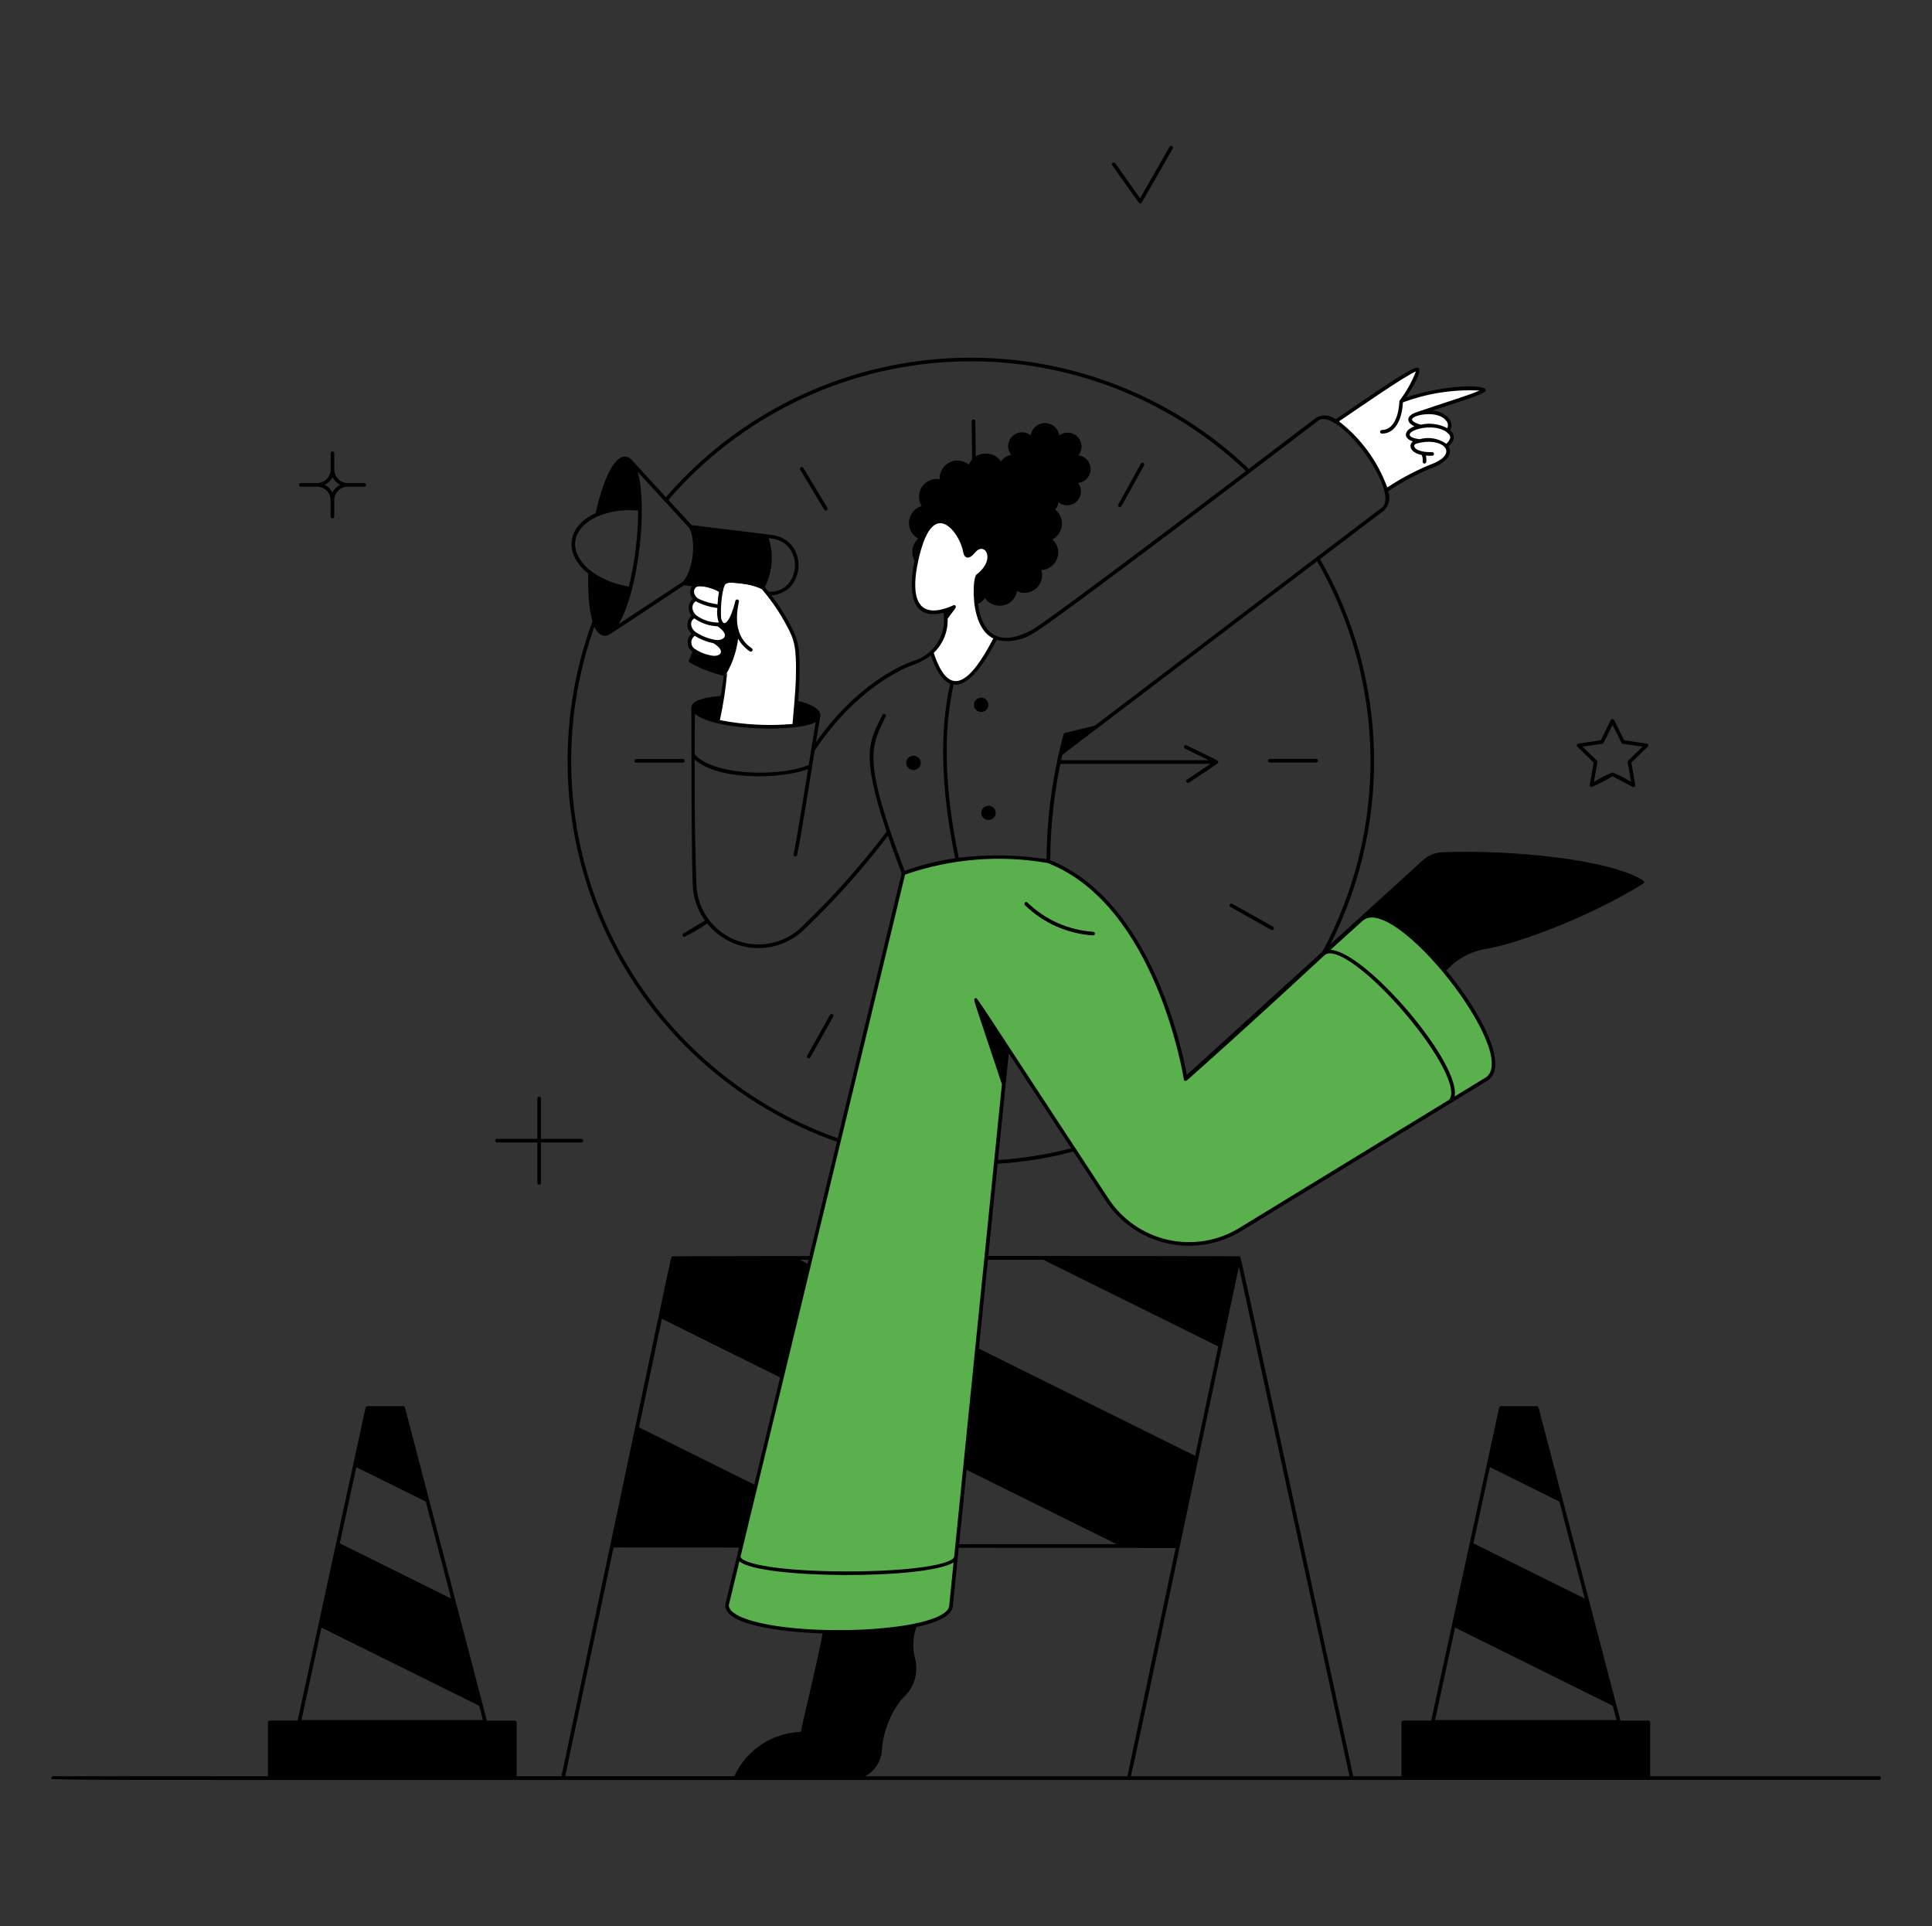 <svg width="321" height="320" viewBox="0 0 321 320" fill="none" xmlns="http://www.w3.org/2000/svg">
<rect x="0" y="0" width="321" height="320" fill="#333333" stroke="none"/>
<path d="M161.538 77.73L161.442 69.978C161.442 69.938 161.449 69.899 161.464 69.862C161.479 69.826 161.501 69.792 161.528 69.764C161.556 69.736 161.589 69.713 161.625 69.698C161.661 69.682 161.701 69.674 161.74 69.674C161.819 69.674 161.895 69.704 161.952 69.76C162.009 69.815 162.042 69.89 162.044 69.97L162.14 77.722C162.141 77.801 162.11 77.878 162.055 77.936C161.999 77.993 161.923 78.025 161.843 78.026C161.763 78.027 161.686 77.997 161.629 77.941C161.572 77.885 161.539 77.809 161.538 77.73Z" fill="black"/>
<path d="M186.07 84.243C186.017 84.243 185.966 84.229 185.921 84.203C185.875 84.177 185.837 84.14 185.811 84.095C185.785 84.05 185.77 83.999 185.77 83.946C185.769 83.894 185.782 83.843 185.807 83.797L189.559 77.013C189.598 76.944 189.663 76.893 189.739 76.871C189.815 76.85 189.897 76.859 189.967 76.897C190.036 76.936 190.087 77 190.11 77.076C190.132 77.152 190.123 77.234 190.086 77.304C186.001 84.691 186.322 84.243 186.07 84.243Z" fill="black"/>
<path d="M218.703 126.678H210.951C210.875 126.673 210.804 126.639 210.752 126.583C210.7 126.527 210.671 126.453 210.671 126.377C210.671 126.3 210.7 126.227 210.752 126.171C210.804 126.115 210.875 126.081 210.951 126.075H218.703C218.78 126.081 218.851 126.115 218.903 126.171C218.955 126.227 218.984 126.3 218.984 126.377C218.984 126.453 218.955 126.527 218.903 126.583C218.851 126.639 218.78 126.673 218.703 126.678Z" fill="black"/>
<path d="M211.349 154.513C211.189 154.513 211.546 154.673 204.442 150.673C204.372 150.634 204.321 150.569 204.299 150.492C204.278 150.416 204.288 150.333 204.327 150.264C204.366 150.194 204.431 150.143 204.508 150.121C204.584 150.1 204.667 150.11 204.736 150.149L211.496 153.944C211.556 153.976 211.604 154.027 211.631 154.089C211.659 154.151 211.664 154.221 211.647 154.287C211.63 154.353 211.592 154.411 211.538 154.452C211.483 154.493 211.417 154.515 211.349 154.513Z" fill="black"/>
<path d="M134.377 175.821C134.325 175.821 134.273 175.807 134.227 175.781C134.182 175.755 134.144 175.717 134.117 175.672C134.091 175.627 134.077 175.575 134.076 175.523C134.076 175.47 134.089 175.419 134.115 175.373L137.908 168.611C137.947 168.542 138.012 168.49 138.089 168.469C138.166 168.447 138.248 168.457 138.318 168.496C138.387 168.535 138.439 168.6 138.46 168.677C138.482 168.754 138.472 168.836 138.433 168.906C134.305 176.267 134.628 175.821 134.377 175.821Z" fill="black"/>
<path d="M113.704 155.645C113.638 155.645 113.574 155.624 113.521 155.584C113.469 155.545 113.43 155.489 113.412 155.426C113.394 155.362 113.397 155.294 113.421 155.233C113.445 155.171 113.488 155.119 113.544 155.085L117.375 152.781C117.409 152.76 117.446 152.747 117.486 152.741C117.525 152.735 117.565 152.737 117.603 152.747C117.641 152.756 117.678 152.773 117.709 152.797C117.741 152.82 117.768 152.85 117.788 152.884C117.809 152.918 117.822 152.956 117.828 152.995C117.834 153.034 117.832 153.074 117.822 153.112C117.813 153.151 117.796 153.187 117.772 153.219C117.749 153.25 117.719 153.277 117.685 153.298C116.425 154.188 115.094 154.973 113.704 155.645Z" fill="black"/>
<path d="M113.46 126.694H105.706C105.626 126.694 105.55 126.663 105.493 126.606C105.437 126.55 105.405 126.473 105.405 126.394C105.405 126.314 105.437 126.237 105.493 126.181C105.55 126.124 105.626 126.093 105.706 126.093H113.46C113.539 126.093 113.616 126.124 113.672 126.181C113.729 126.237 113.76 126.314 113.76 126.394C113.76 126.473 113.729 126.55 113.672 126.606C113.616 126.663 113.539 126.694 113.46 126.694Z" fill="black"/>
<path d="M137.21 84.821C136.965 84.821 137.3 85.249 132.954 78.032C132.915 77.964 132.904 77.883 132.924 77.806C132.943 77.73 132.992 77.665 133.06 77.624C133.127 77.584 133.208 77.571 133.284 77.589C133.361 77.607 133.427 77.655 133.469 77.722L137.469 84.363C137.497 84.409 137.512 84.461 137.512 84.515C137.513 84.568 137.499 84.621 137.473 84.667C137.447 84.714 137.408 84.753 137.362 84.779C137.316 84.806 137.264 84.821 137.21 84.821Z" fill="black"/>
<path d="M273.876 285.854H269.236L255.627 233.833C255.61 233.769 255.573 233.712 255.52 233.672C255.468 233.631 255.403 233.609 255.337 233.609H249.38C249.311 233.609 249.245 233.632 249.191 233.675C249.137 233.719 249.1 233.779 249.086 233.846L237.796 285.846H233.156C233.076 285.846 233 285.878 232.944 285.934C232.887 285.991 232.855 286.067 232.855 286.147V295.385C232.855 295.465 232.887 295.542 232.944 295.598C233 295.654 233.076 295.686 233.156 295.686H273.876C273.956 295.686 274.033 295.654 274.089 295.598C274.145 295.542 274.177 295.465 274.177 295.385V286.147C274.175 286.069 274.142 285.994 274.086 285.939C274.03 285.885 273.955 285.854 273.876 285.854ZM244.804 256.4L247.551 243.749L259.089 249.469L263.303 265.571L244.804 256.4ZM241.764 270.4L267.959 283.392L268.58 285.76H238.431L241.764 270.4Z" fill="black"/>
<path d="M85.531 285.854H80.891L67.283 233.833C67.266 233.769 67.229 233.712 67.176 233.672C67.123 233.631 67.059 233.609 66.992 233.609H61.035C60.967 233.609 60.9 233.633 60.846 233.676C60.793 233.719 60.756 233.779 60.741 233.846L49.451 285.846H44.819C44.74 285.846 44.663 285.878 44.607 285.934C44.55 285.991 44.519 286.067 44.519 286.147V295.385C44.519 295.465 44.55 295.542 44.607 295.598C44.663 295.654 44.74 295.686 44.819 295.686H85.539C85.619 295.686 85.696 295.654 85.752 295.598C85.808 295.542 85.84 295.465 85.84 295.385V286.147C85.839 286.107 85.83 286.069 85.814 286.032C85.798 285.996 85.775 285.964 85.746 285.937C85.718 285.909 85.684 285.888 85.647 285.874C85.61 285.86 85.571 285.853 85.531 285.854ZM56.461 256.4L59.207 243.749L70.744 249.469L74.959 265.571L56.461 256.4ZM53.421 270.4L79.616 283.392L80.235 285.76H50.088L53.421 270.4Z" fill="black"/>
<path d="M197.152 123.826C197.081 123.79 196.998 123.785 196.922 123.811C196.847 123.837 196.784 123.891 196.749 123.963C196.714 124.035 196.709 124.118 196.734 124.193C196.76 124.269 196.815 124.331 196.887 124.366L200.818 126.298H176.02C175.94 126.298 175.863 126.329 175.807 126.386C175.75 126.442 175.719 126.519 175.719 126.598C175.719 126.678 175.75 126.755 175.807 126.811C175.863 126.867 175.94 126.899 176.02 126.899H201.124L197.218 129.515C197.185 129.537 197.157 129.566 197.135 129.598C197.113 129.631 197.098 129.668 197.09 129.707C197.082 129.746 197.083 129.786 197.09 129.825C197.098 129.864 197.113 129.901 197.136 129.934C197.158 129.966 197.186 129.995 197.219 130.017C197.252 130.039 197.289 130.054 197.328 130.061C197.367 130.069 197.407 130.069 197.445 130.061C197.484 130.053 197.521 130.038 197.554 130.016C202.674 126.597 202.428 126.827 202.413 126.579C202.399 126.331 202.613 126.496 197.152 123.826Z" fill="black"/>
<path d="M110.42 82.857C116.347 75.929 123.625 70.283 131.811 66.267C139.996 62.251 148.915 59.948 158.021 59.5C167.128 59.053 176.23 60.469 184.769 63.663C193.309 66.857 201.107 71.761 207.684 78.075C207.742 78.13 207.775 78.206 207.777 78.286C207.779 78.366 207.749 78.443 207.694 78.501C207.639 78.558 207.563 78.592 207.483 78.594C207.403 78.595 207.326 78.565 207.268 78.51C200.75 72.253 193.022 67.392 184.559 64.227C176.096 61.062 167.076 59.658 158.051 60.101C149.027 60.545 140.188 62.827 132.076 66.808C123.964 70.788 116.751 76.383 110.878 83.249C110.826 83.31 110.752 83.348 110.672 83.354C110.592 83.36 110.514 83.334 110.453 83.282C110.392 83.23 110.355 83.156 110.349 83.077C110.342 82.997 110.368 82.918 110.42 82.857Z" fill="black"/>
<path d="M139.304 189.784C130.882 186.843 123.13 182.253 116.502 176.282C109.874 170.311 104.502 163.079 100.701 155.008C96.9 146.937 94.746 138.189 94.364 129.276C93.983 120.363 95.381 111.464 98.479 103.098C98.509 103.026 98.566 102.97 98.637 102.939C98.708 102.909 98.788 102.907 98.86 102.934C98.933 102.961 98.992 103.015 99.026 103.084C99.06 103.154 99.066 103.234 99.042 103.307C95.972 111.598 94.585 120.418 94.963 129.251C95.341 138.085 97.476 146.754 101.243 154.752C105.01 162.751 110.333 169.919 116.902 175.836C123.471 181.753 131.154 186.302 139.501 189.216C139.574 189.244 139.632 189.3 139.665 189.37C139.697 189.441 139.701 189.521 139.676 189.595C139.65 189.668 139.597 189.729 139.528 189.764C139.459 189.799 139.379 189.806 139.304 189.784Z" fill="black"/>
<path d="M165.469 193.354C165.429 193.355 165.39 193.348 165.353 193.334C165.316 193.32 165.282 193.299 165.254 193.272C165.225 193.245 165.202 193.212 165.186 193.176C165.169 193.14 165.16 193.101 165.159 193.062C165.158 193.022 165.165 192.983 165.179 192.946C165.193 192.909 165.214 192.875 165.241 192.846C165.268 192.818 165.301 192.794 165.337 192.778C165.373 192.762 165.412 192.753 165.451 192.752C169.816 192.486 174.144 191.789 178.371 190.672C178.449 190.651 178.531 190.661 178.601 190.701C178.67 190.74 178.721 190.806 178.743 190.883C178.764 190.96 178.753 191.043 178.714 191.112C178.674 191.182 178.609 191.233 178.531 191.254C174.262 192.406 169.884 193.11 165.469 193.354Z" fill="black"/>
<path d="M219.6 158.325C225.072 148.268 227.861 136.972 227.699 125.524C227.537 114.077 224.429 102.864 218.674 92.966C218.634 92.897 218.622 92.815 218.643 92.738C218.663 92.661 218.713 92.595 218.782 92.554C218.851 92.514 218.933 92.503 219.01 92.523C219.088 92.543 219.154 92.593 219.194 92.662C225.001 102.649 228.137 113.964 228.3 125.515C228.464 137.066 225.65 148.465 220.128 158.613C220.089 158.681 220.025 158.731 219.949 158.752C219.874 158.773 219.793 158.764 219.724 158.727C219.655 158.689 219.603 158.626 219.58 158.551C219.557 158.476 219.564 158.395 219.6 158.325Z" fill="black"/>
<path d="M246.431 64.941C244.25 66.01 238.035 67.821 235.391 68.79C238.911 67.67 241.88 69.803 240.531 71.553C241.701 72.398 241.264 73.373 240.275 74.136C240.392 74.259 240.48 74.405 240.536 74.564C240.591 74.724 240.611 74.894 240.595 75.062C240.303 77.454 236.709 77.059 230.296 81.491C228.758 76.895 225.832 72.888 221.922 70.024C225.419 67.656 235.138 60.838 235.491 61.406C235.899 62.064 233.331 65.926 232.867 66.619C240.411 63.862 247.539 64.397 246.431 64.941Z" fill="white"/>
<path d="M119.337 103.739C119.534 103.727 119.73 103.69 119.918 103.629C119.137 102.858 119.58 99.149 119.788 98.15C119.119 97.77 116.85 96.728 115.73 97.174C115.523 97.285 115.347 97.447 115.22 97.645C115.093 97.843 115.019 98.07 115.005 98.305C114.991 98.539 115.037 98.774 115.14 98.985C115.242 99.197 115.397 99.379 115.59 99.514C115.353 99.663 115.154 99.866 115.011 100.107C114.868 100.348 114.784 100.619 114.767 100.899C114.749 101.178 114.798 101.458 114.91 101.715C115.021 101.972 115.192 102.198 115.409 102.376C114.257 102.808 114.236 104.408 115.433 105.275C115.177 105.415 114.964 105.62 114.814 105.869C114.663 106.119 114.582 106.403 114.578 106.694C114.573 106.985 114.646 107.272 114.789 107.526C114.932 107.779 115.14 107.991 115.391 108.138C116.266 108.695 117.247 109.067 118.271 109.229C119.95 109.494 121.111 108.046 118.751 106.598C120.521 106.88 121.842 105.382 119.337 103.739Z" fill="white"/>
<path d="M119.275 119.867C123.446 120.714 127.718 120.945 131.955 120.552C132.098 118.405 132.479 115.112 132.538 112.504C132.653 107.493 132.298 106.254 131.005 103.853C129.811 101.61 128.362 99.512 126.688 97.6C125.179 96.892 123.533 96.522 121.866 96.515C120.231 96.355 120.032 96.995 119.786 98.145C119.534 99.582 119.434 101.041 119.488 102.499C119.546 103.984 121.111 105.353 122.488 99.886C122.066 101.498 122.05 103.19 122.442 104.809C122.348 107.225 121.682 109.584 120.499 111.693C120.72 112.905 119.466 118.165 119.275 119.867Z" fill="white"/>
<path d="M122.367 104.523C122.06 102.989 122.103 101.406 122.49 99.891C121.509 103.765 120.479 104.187 119.917 103.629C119.715 103.694 119.504 103.732 119.292 103.742C121.943 105.437 120.487 106.942 118.652 106.581C121.153 108.05 119.977 109.498 118.274 109.229C117.351 109.083 116.463 108.768 115.653 108.301C115.653 108.275 115.669 108.25 115.676 108.222C115.698 108.146 115.689 108.063 115.651 107.993C115.613 107.923 115.548 107.871 115.472 107.849C115.395 107.826 115.313 107.835 115.243 107.873C115.173 107.912 115.121 107.976 115.098 108.053C114.65 109.595 114.189 109.781 114.551 110.042C116.346 111.076 118.288 111.831 120.311 112.282C120.36 112.281 120.408 112.269 120.451 112.246C120.494 112.224 120.531 112.191 120.559 112.15C121.889 109.934 122.639 107.419 122.74 104.837C122.744 104.789 122.736 104.741 122.718 104.698C122.699 104.654 122.671 104.615 122.634 104.584C122.598 104.553 122.554 104.532 122.508 104.521C122.461 104.511 122.413 104.511 122.367 104.523Z" fill="black"/>
<path d="M128.228 88.869L114.9 87.232L105.124 76.593C104.997 76.402 104.831 76.24 104.639 76.115C104.446 75.99 104.23 75.905 104.004 75.867C101.85 75.605 100.004 80.518 98.964 85.261C94.154 87.427 93.582 92.011 97.734 95.281C97.653 98.051 97.769 105.625 100.514 105.625C101.125 105.625 100.3 106.049 113.674 97.225L115.7 97.473C115.749 97.478 115.799 97.472 115.845 97.454C116.004 97.393 116.174 97.367 116.343 97.377C117.511 97.45 118.644 97.805 119.645 98.411C119.688 98.435 119.735 98.449 119.784 98.451C119.833 98.452 119.881 98.442 119.925 98.421C119.969 98.399 120.007 98.368 120.036 98.328C120.064 98.289 120.083 98.243 120.09 98.195C120.298 97.134 120.449 96.683 121.85 96.819C123.459 96.844 125.047 97.192 126.519 97.843C126.553 97.869 126.591 97.888 126.633 97.898C126.674 97.908 126.717 97.909 126.759 97.901C126.801 97.892 126.84 97.876 126.875 97.851C126.91 97.827 126.939 97.795 126.961 97.758C127.636 96.488 128.052 95.095 128.182 93.662C128.313 92.229 128.157 90.784 127.722 89.413L128.167 89.467C133.767 90.155 133.154 98.574 127.655 98.309C127.575 98.306 127.498 98.336 127.44 98.391C127.382 98.445 127.348 98.521 127.345 98.601C127.343 98.68 127.373 98.758 127.427 98.816C127.482 98.874 127.558 98.908 127.637 98.91C133.969 99.073 134.517 89.64 128.228 88.869ZM95.578 89.933C95.985 86.624 100.644 84.357 106.029 84.813C106.012 89.068 105.493 93.306 104.482 97.44C99.146 96.569 95.172 93.241 95.578 89.933ZM113.401 96.68L102.805 103.67C106.1 98.08 107.637 84.184 105.94 78.374C114.9 88.134 114.482 87.645 114.567 87.814C115.727 90.105 115.113 94.958 113.401 96.68Z" fill="black"/>
<path d="M162.177 100.147C161.919 98.65 162.012 97.113 162.449 95.658C166.162 92.821 163.652 89.408 161.826 91.549C160.958 92.57 160.53 92.509 160.362 91.834C159.751 88.032 154.922 82.138 152.481 92.171C152.497 92.331 148.729 105.192 158.522 100.83L157.146 102.675C157.201 103.739 157.018 104.802 156.611 105.787C156.205 106.772 155.584 107.654 154.794 108.37C157.212 115.902 160.765 115.035 165.444 105.934C163.33 105.038 162.457 102.486 162.177 100.147Z" fill="white"/>
<path d="M224.894 295.331C205.641 206.499 206.207 208.862 205.983 208.714C205.823 208.638 111.801 208.626 111.641 208.725C111.438 208.885 112.369 204.885 93.241 295.333C93.233 295.371 93.232 295.411 93.239 295.45C93.247 295.489 93.261 295.526 93.283 295.559C93.305 295.592 93.332 295.621 93.365 295.643C93.398 295.666 93.434 295.681 93.473 295.69C93.512 295.698 93.552 295.698 93.59 295.691C93.629 295.684 93.666 295.669 93.699 295.648C93.733 295.626 93.761 295.598 93.783 295.566C93.806 295.533 93.822 295.496 93.83 295.458L101.942 257.085C120.262 257.122 195.147 257.168 195.34 257.168L187.273 295.333C187.264 295.377 187.264 295.422 187.275 295.466C187.285 295.509 187.305 295.55 187.333 295.585C187.362 295.619 187.397 295.647 187.438 295.667C187.478 295.686 187.522 295.696 187.567 295.696C187.932 295.696 186.526 301.776 205.839 210.416L224.303 295.462C224.321 295.541 224.368 295.609 224.436 295.652C224.504 295.695 224.586 295.709 224.664 295.692C224.742 295.675 224.811 295.627 224.854 295.559C224.897 295.492 224.911 295.41 224.894 295.331ZM145.26 256.539L106.163 237.134L109.974 219.098L185.515 256.538L145.26 256.539ZM173.327 209.28L202.417 223.702L198.577 241.867L132.851 209.28H173.327Z" fill="black"/>
<path d="M247.149 179.169L206.116 204.238C202.49 206.453 198.145 207.171 193.999 206.241C189.853 205.311 186.231 202.806 183.898 199.254L162.149 166.145L166.781 180.093L158.021 266.664C158.021 272.598 120.786 272.584 120.786 266.664L150.124 145.064C157.839 142.351 166.123 141.671 174.178 143.089C192.596 150.289 196.977 179.165 196.977 179.165L226.281 152.662C231.983 148.179 252.853 174.675 247.149 179.169Z" fill="#5AB04D"/>
<path d="M165.439 134.939C165.461 135.256 165.358 135.568 165.152 135.809C164.946 136.05 164.654 136.201 164.338 136.229C164.022 136.257 163.708 136.159 163.463 135.957C163.218 135.756 163.062 135.466 163.029 135.15C163.007 134.834 163.11 134.521 163.316 134.28C163.522 134.039 163.814 133.888 164.13 133.861C164.446 133.833 164.761 133.93 165.005 134.132C165.25 134.334 165.406 134.624 165.439 134.939Z" fill="black"/>
<path d="M152.98 126.632C153.002 126.948 152.899 127.261 152.693 127.502C152.487 127.743 152.195 127.894 151.879 127.922C151.563 127.949 151.249 127.852 151.004 127.65C150.759 127.448 150.604 127.159 150.57 126.843C150.548 126.527 150.651 126.214 150.857 125.973C151.063 125.732 151.355 125.581 151.671 125.553C151.987 125.526 152.302 125.623 152.546 125.825C152.791 126.027 152.947 126.317 152.98 126.632Z" fill="black"/>
<path d="M164.229 116.99C164.251 117.307 164.148 117.619 163.942 117.86C163.736 118.102 163.444 118.252 163.128 118.28C162.812 118.308 162.498 118.21 162.253 118.009C162.008 117.807 161.853 117.517 161.819 117.202C161.797 116.885 161.9 116.573 162.106 116.331C162.312 116.09 162.604 115.94 162.92 115.912C163.236 115.884 163.551 115.982 163.795 116.183C164.04 116.385 164.196 116.675 164.229 116.99Z" fill="black"/>
<path d="M181.62 155.398H181.593C177.346 155.124 173.336 153.341 170.287 150.373C170.23 150.317 170.198 150.24 170.197 150.161C170.197 150.081 170.228 150.004 170.284 149.947C170.34 149.89 170.416 149.858 170.496 149.857C170.576 149.857 170.653 149.888 170.709 149.944C173.66 152.813 177.538 154.534 181.645 154.798C181.722 154.806 181.792 154.843 181.842 154.901C181.893 154.959 181.919 155.034 181.915 155.11C181.912 155.187 181.88 155.26 181.825 155.313C181.77 155.367 181.697 155.397 181.62 155.398Z" fill="black"/>
<path d="M312.241 295.094H143.717C144.484 294.7 145.14 294.12 145.626 293.408C146.112 292.696 146.412 291.874 146.5 291.016C146.684 287.994 147.74 285.089 149.54 282.654C149.717 282.442 149.905 282.232 150.09 282.022C151.007 281.194 151.67 280.124 152.003 278.935C152.336 277.745 152.326 276.486 151.973 275.302C151.581 273.641 151.68 271.902 152.258 270.296C155.722 269.568 158.308 268.422 158.329 266.683L167.609 174.987L183.655 199.416C186.018 203.046 189.707 205.609 193.933 206.558C198.159 207.507 202.589 206.767 206.277 204.496L247.345 179.405C247.659 179.142 247.917 178.818 248.1 178.451C248.283 178.085 248.389 177.684 248.41 177.275C248.812 173.405 244.661 166.467 240.314 161.221L241.213 160.331C242.792 158.944 244.723 158.02 246.794 157.662C252.505 156.702 264.449 152.16 273.034 146.795C273.212 146.685 273.276 146.43 272.892 146.195C267.313 142.782 251.372 141.144 239.663 141.584C238.455 141.627 237.301 142.098 236.409 142.914L197.188 178.579C196.461 174.579 191.306 149.696 174.493 142.899C174.53 137.012 175.203 131.147 176.5 125.405L229.954 84.81C230.37 84.405 230.658 83.886 230.781 83.319C230.904 82.751 230.857 82.16 230.645 81.619C233.125 79.943 235.786 78.554 238.578 77.477C240.049 76.81 241.511 75.557 240.676 74.187C241.636 73.306 241.913 72.362 240.933 71.485C241.096 71.202 241.173 70.878 241.156 70.552C241.14 70.226 241.029 69.912 240.839 69.646C240.497 69.22 240.067 68.872 239.579 68.626C239.091 68.38 238.556 68.241 238.01 68.219C246.412 65.483 247.039 65.23 246.81 64.686C246.465 63.878 240.042 63.886 233.618 66.035C234.279 65.029 236.679 61.333 235.508 61.083C234.548 60.88 227.226 66.066 221.917 69.664C221.47 69.304 220.927 69.085 220.355 69.033C219.783 68.981 219.209 69.1 218.705 69.373C218.263 69.71 174.561 103.024 171.319 104.733C166.209 107.414 163.223 105.635 162.497 100.341C162.962 100.12 163.362 99.781 163.657 99.358C163.987 99.84 164.452 100.212 164.994 100.429C165.536 100.645 166.13 100.696 166.701 100.575C167.272 100.453 167.794 100.165 168.201 99.746C168.607 99.328 168.881 98.798 168.986 98.224C169.5 98.461 170.072 98.545 170.633 98.464C171.193 98.384 171.719 98.144 172.146 97.772C172.573 97.4 172.883 96.912 173.04 96.368C173.196 95.824 173.192 95.246 173.028 94.704C173.608 94.68 174.168 94.483 174.636 94.139C175.104 93.795 175.459 93.32 175.656 92.774C175.852 92.227 175.882 91.635 175.74 91.071C175.599 90.508 175.293 90 174.861 89.611C175.298 89.381 175.67 89.046 175.944 88.635C176.218 88.225 176.386 87.753 176.432 87.262C176.478 86.771 176.401 86.276 176.208 85.822C176.014 85.368 175.711 84.97 175.325 84.662C175.615 84.319 175.799 83.898 175.853 83.451C176.295 83.8 176.849 83.977 177.411 83.947C177.973 83.917 178.505 83.683 178.908 83.289C179.31 82.895 179.554 82.367 179.596 81.806C179.637 81.244 179.472 80.687 179.132 80.238C179.696 80.179 180.218 79.915 180.6 79.496C180.982 79.076 181.196 78.531 181.202 77.964C181.207 77.397 181.004 76.847 180.631 76.42C180.258 75.993 179.741 75.718 179.178 75.648C179.534 75.21 179.717 74.657 179.693 74.093C179.67 73.529 179.441 72.994 179.05 72.587C178.658 72.18 178.132 71.93 177.57 71.884C177.007 71.838 176.448 72 175.996 72.338C175.914 71.768 175.63 71.248 175.196 70.87C174.762 70.493 174.208 70.283 173.633 70.28C173.057 70.278 172.501 70.481 172.063 70.854C171.625 71.228 171.336 71.745 171.249 72.314C170.802 71.962 170.242 71.787 169.674 71.822C169.107 71.857 168.573 72.1 168.174 72.505C167.774 72.91 167.538 73.447 167.51 74.015C167.483 74.583 167.665 75.141 168.023 75.582C167.678 75.623 167.346 75.742 167.053 75.928C166.759 76.115 166.512 76.365 166.329 76.661C166.014 76.211 165.585 75.853 165.086 75.623C164.588 75.393 164.037 75.3 163.49 75.354C162.944 75.407 162.422 75.605 161.977 75.927C161.532 76.249 161.181 76.683 160.959 77.186C160.518 76.82 159.98 76.591 159.411 76.526C158.842 76.461 158.267 76.563 157.755 76.82C157.243 77.076 156.817 77.477 156.529 77.971C156.24 78.466 156.102 79.034 156.132 79.606C155.573 79.51 154.998 79.576 154.476 79.799C153.954 80.022 153.508 80.391 153.192 80.862C152.875 81.333 152.702 81.886 152.693 82.453C152.684 83.02 152.839 83.578 153.14 84.059C152.579 84.224 152.079 84.551 151.704 85C151.329 85.449 151.097 85.999 151.035 86.581C150.974 87.162 151.087 87.749 151.359 88.266C151.632 88.784 152.052 89.208 152.567 89.486C152.066 89.929 151.732 90.53 151.621 91.19C151.51 91.849 151.628 92.526 151.956 93.109C150.836 98.454 151.452 103.166 156.756 101.795C157.051 103.539 156.687 105.33 155.735 106.82C154.783 108.31 153.311 109.394 151.605 109.859C149.497 110.621 142.292 113.789 135.575 123.299C136.244 119.198 136.311 119.054 136.305 118.894C136.359 117.774 134.545 116.883 132.602 116.45C132.706 115.17 132.797 113.792 132.828 112.52C132.943 107.55 132.618 106.251 131.26 103.72C130.074 101.483 128.64 99.387 126.985 97.472C126.049 96.637 123.898 96.424 122.001 96.242C120.314 96.082 119.879 96.542 119.573 97.706C118.577 97.169 117.477 96.856 116.348 96.786C116.027 96.766 115.708 96.845 115.433 97.011C115.158 97.177 114.94 97.423 114.808 97.716C114.677 98.009 114.637 98.335 114.695 98.651C114.753 98.967 114.906 99.258 115.133 99.485C114.932 99.653 114.766 99.861 114.646 100.094C114.526 100.328 114.454 100.584 114.434 100.846C114.414 101.108 114.448 101.371 114.531 101.62C114.615 101.869 114.748 102.099 114.922 102.296C114.7 102.474 114.521 102.7 114.398 102.956C114.275 103.213 114.211 103.494 114.211 103.778C114.211 104.063 114.275 104.344 114.398 104.6C114.521 104.857 114.7 105.083 114.922 105.261C114.688 105.462 114.506 105.716 114.391 106.003C114.275 106.289 114.23 106.598 114.258 106.906C114.287 107.213 114.388 107.509 114.554 107.769C114.721 108.029 114.947 108.245 115.213 108.4C116.252 109.071 117.44 109.474 118.673 109.573C120.29 109.573 121.061 108.189 119.609 106.91C121.036 106.682 121.601 105.398 120.271 104.136C120.829 104.184 121.357 103.704 121.842 102.696C121.778 103.773 121.996 104.847 122.475 105.814C122.953 106.781 123.676 107.605 124.572 108.206C124.605 108.229 124.641 108.244 124.68 108.252C124.719 108.26 124.759 108.26 124.798 108.253C124.837 108.245 124.874 108.23 124.907 108.208C124.94 108.186 124.968 108.158 124.99 108.126C125.012 108.093 125.028 108.056 125.036 108.017C125.044 107.978 125.044 107.939 125.036 107.9C125.029 107.861 125.014 107.824 124.992 107.791C124.97 107.758 124.942 107.729 124.909 107.707C122.669 106.189 121.965 103.654 122.769 99.96C122.786 99.883 122.772 99.802 122.73 99.735C122.687 99.668 122.621 99.62 122.544 99.602C122.467 99.584 122.386 99.597 122.318 99.638C122.251 99.68 122.202 99.746 122.183 99.822C121.263 103.52 120.425 103.534 120.34 103.52C120.076 103.493 119.818 103 119.801 102.486C119.726 100.888 119.863 99.287 120.207 97.725C120.404 97.04 120.565 96.69 121.845 96.813C125.481 97.165 126.185 97.533 126.602 97.906C128.201 99.779 129.589 101.823 130.74 104C131.967 106.288 132.354 107.453 132.237 112.501C132.175 115.19 131.773 118.922 131.673 120.28C127.642 120.63 123.582 120.414 119.61 119.64C120.174 117.044 120.576 114.417 120.815 111.771C120.735 111.902 120.655 112.03 120.565 112.157C120.533 112.205 120.488 112.242 120.435 112.264C120.381 112.287 120.323 112.293 120.266 112.283C120.106 112.254 120.452 111.758 119.735 115.613C116.487 115.877 114.86 116.541 114.865 117.592C114.924 133.056 114.9 141.52 115.09 146.782C115.127 148.911 115.786 150.982 116.985 152.741C118.184 154.5 119.87 155.87 121.838 156.682C123.805 157.495 125.967 157.715 128.058 157.315C130.149 156.916 132.077 155.913 133.605 154.432C138.654 149.613 143.314 144.401 147.54 138.846C148.205 140.786 148.967 142.882 149.81 145.086C149.772 145.246 120.468 266.818 120.484 266.658C120.484 270.498 132.804 271.25 136.676 271.37C135.945 275.514 133.748 284.339 133.052 287.722C130.708 287.806 128.434 288.539 126.483 289.84C124.531 291.142 122.98 292.96 122.002 295.091H8.844C8.764 295.091 8.688 295.123 8.631 295.179C8.575 295.236 8.543 295.312 8.543 295.392C8.543 295.859 -4.955 295.693 312.241 295.693C312.315 295.685 312.383 295.65 312.433 295.595C312.483 295.54 312.51 295.468 312.51 295.394C312.51 295.319 312.483 295.247 312.433 295.192C312.383 295.137 312.315 295.102 312.241 295.094ZM116.34 97.378C117.434 97.449 118.498 97.767 119.452 98.307C119.331 99 119.254 99.699 119.22 100.402C118.203 100.266 117.211 99.989 116.271 99.578C114.977 99.059 114.991 97.328 116.34 97.378ZM115.604 99.894C116.721 100.484 117.939 100.861 119.194 101.005C119.08 101.82 119.158 102.65 119.42 103.43C118.172 103.439 116.95 103.076 115.909 102.389C114.818 101.65 114.821 100.355 115.601 99.894H115.604ZM119.764 108.443C119.625 108.83 119.005 109.04 118.324 108.923C117.338 108.769 116.395 108.413 115.554 107.877C115.356 107.77 115.188 107.614 115.068 107.424C114.947 107.233 114.877 107.015 114.865 106.79C114.853 106.566 114.899 106.341 114.999 106.139C115.098 105.937 115.248 105.764 115.434 105.637C116.389 106.228 117.442 106.643 118.543 106.861C119.626 107.52 119.885 108.104 119.764 108.443ZM120.404 105.763C120.223 106.214 119.498 106.438 118.717 106.285C117.62 106.075 116.573 105.655 115.634 105.048C114.617 104.331 114.615 103.128 115.367 102.731C116.493 103.539 117.832 103.997 119.217 104.05C120.141 104.662 120.585 105.299 120.399 105.76L120.404 105.763ZM226.484 152.899C231.885 148.677 252.305 174.677 246.981 178.926L241.674 182.168C242.82 176.654 226.826 158.008 221.053 157.81L226.484 152.899ZM240.959 72.739C240.844 73.127 240.617 73.473 240.306 73.733C239.671 73.283 238.943 72.98 238.176 72.847C237.409 72.715 236.622 72.755 235.873 72.965C231.25 72.358 237.461 69.749 240.324 71.76C240.463 71.915 241.017 72.222 240.948 72.733L240.959 72.739ZM240.357 69.987C240.478 70.15 240.551 70.344 240.569 70.546C240.587 70.748 240.548 70.951 240.458 71.133C239.11 70.422 237.552 70.216 236.065 70.552C234.922 70.251 234.612 69.882 234.612 69.707C234.597 68.907 239.049 68.042 240.34 69.981L240.357 69.987ZM235.252 61.725C234.596 63.39 233.725 64.962 232.66 66.4C232.575 66.488 232.519 66.599 232.5 66.72C232.5 66.766 232.423 71.36 229.604 71.438C229.524 71.438 229.448 71.47 229.391 71.526C229.335 71.583 229.303 71.659 229.303 71.739C229.303 71.819 229.335 71.895 229.391 71.952C229.448 72.008 229.524 72.04 229.604 72.04C232.741 71.998 233.06 67.67 233.09 66.853C237.155 65.336 241.488 64.665 245.821 64.882C243.671 65.816 239.751 66.962 235.282 68.507C233.559 69.101 233.65 70.21 235.012 70.822C233.3 71.462 233.029 72.787 234.751 73.336C234.007 73.891 234.21 75.176 236.215 75.589C236.368 75.929 236.423 76.305 236.375 76.675C236.365 76.754 236.386 76.834 236.435 76.897C236.484 76.961 236.556 77.002 236.635 77.012C236.714 77.022 236.794 77.001 236.857 76.952C236.92 76.903 236.962 76.831 236.972 76.752C237.014 76.397 236.992 76.037 236.906 75.69C237.257 75.719 237.61 75.728 237.962 75.715C238.002 75.714 238.041 75.705 238.077 75.689C238.113 75.672 238.145 75.649 238.172 75.62C238.199 75.591 238.22 75.558 238.234 75.521C238.248 75.484 238.255 75.444 238.253 75.405C238.249 75.326 238.215 75.251 238.157 75.197C238.099 75.142 238.022 75.113 237.943 75.114C235.132 75.202 234.369 73.971 235.407 73.674C239.407 72.554 242.476 75.037 238.333 76.918C235.58 77.986 232.951 79.351 230.493 80.989C228.909 76.646 226.132 72.839 222.482 70.003C224.541 68.613 233.62 62.296 235.241 61.718L235.252 61.725ZM165.588 106.312C166.611 106.543 167.669 106.569 168.702 106.388C169.735 106.207 170.722 105.824 171.605 105.259C174.9 103.534 217.274 71.226 219.071 69.856C220.66 68.701 224.231 71.803 226.783 75.31C229.335 78.818 231.189 83.171 229.599 84.328L181.879 120.568L176.935 121.762C176.883 121.776 176.836 121.804 176.798 121.843C176.76 121.881 176.733 121.929 176.719 121.981C174.886 128.752 173.934 135.732 173.887 142.747C169.058 141.995 164.148 141.913 159.297 142.504C156.946 131.134 156.668 121.715 158.441 113.731C161.361 114.096 164.221 108.938 165.588 106.312ZM157.449 102.771C158.154 101.824 158.522 101.357 158.693 101.096C158.948 100.709 158.709 100.48 158.439 100.541C157.885 100.803 157.31 101.017 156.719 101.181C152.025 102.461 151.407 98.429 152.573 93.125C153.037 91.011 154.127 86.838 156.298 86.922C157.954 86.987 159.713 89.688 160.066 91.882C160.07 91.906 160.076 91.93 160.085 91.954C160.132 92.098 160.273 92.542 160.676 92.622C161.055 92.698 161.476 92.437 162.057 91.746C163.604 89.926 165.561 92.902 162.268 95.426C161.847 95.746 161.743 97.595 161.777 98.778L161.877 100.186C162.129 102.288 162.884 104.976 165.033 106.082C161.193 113.454 157.727 116.322 155.14 108.466C155.905 107.733 156.506 106.847 156.904 105.866C157.302 104.884 157.487 103.83 157.449 102.771ZM115.458 118.594C118.775 121.418 132.578 121.699 135.529 119.952C135.162 122.115 134.695 125.016 134.359 127.098C128.919 129.253 118.199 128.69 115.413 125.304C115.423 123.232 115.437 121 115.458 118.594ZM147.149 119.026C147.183 118.953 147.187 118.87 147.16 118.795C147.133 118.72 147.077 118.659 147.005 118.625C146.932 118.591 146.849 118.587 146.774 118.614C146.699 118.641 146.638 118.697 146.604 118.77C144.612 123.008 142.793 124.723 147.306 138.16C143.033 143.81 138.312 149.107 133.189 154C131.743 155.399 129.92 156.345 127.943 156.721C125.966 157.097 123.923 156.887 122.064 156.116C120.205 155.345 118.613 154.048 117.482 152.384C116.351 150.719 115.732 148.761 115.7 146.749C115.551 142.565 115.38 136.349 115.418 126.174C119.127 129.586 129.327 129.558 134.257 127.782C133.345 133.424 132.324 139.734 131.844 141.926C131.827 142.004 131.841 142.086 131.884 142.154C131.927 142.221 131.995 142.268 132.073 142.286C132.151 142.303 132.233 142.288 132.301 142.245C132.368 142.202 132.415 142.134 132.433 142.056C133.025 139.355 134.535 129.832 135.367 124.68C142.181 114.506 149.689 111.195 151.829 110.422C152.849 110.067 153.804 109.548 154.657 108.885C155.562 111.544 156.618 113.091 157.866 113.581C156.071 121.645 156.345 131.139 158.706 142.586C155.841 142.99 153.026 143.694 150.308 144.685C143.13 125.843 144.786 124.035 147.149 119.026ZM150.38 145.296C157.985 142.654 166.138 141.993 174.069 143.376C192.111 150.424 196.629 178.93 196.679 179.216C196.716 179.469 196.821 179.829 197.385 179.328C198.676 178.182 206.389 171.386 220.071 158.688C221.693 157.184 227.461 161.357 233.322 168.205C239.183 175.053 242.34 181.298 240.682 182.765L205.953 203.982C202.398 206.174 198.128 206.888 194.054 205.974C189.979 205.06 186.424 202.589 184.146 199.09C161.001 163.864 162.421 165.738 162.049 165.861C161.621 166.003 161.679 165.701 166.469 180.126L158.532 258.64C158.269 259.845 151.676 261.066 140.791 261.066C129.759 261.066 123.135 259.813 123.042 258.592L150.38 145.296ZM121.089 266.691L122.849 259.382C126.239 262.35 153.97 262.438 158.434 259.56L157.719 266.656C157.719 268.813 151.685 269.856 149.538 270.16C146.174 270.612 142.782 270.831 139.388 270.814C128.997 270.835 121.153 269.043 121.089 266.691Z" fill="black"/>
<path d="M96.605 189.2H89.885V182.48C89.885 182.4 89.853 182.324 89.797 182.267C89.741 182.211 89.664 182.179 89.584 182.179C89.504 182.179 89.428 182.211 89.372 182.267C89.315 182.324 89.284 182.4 89.284 182.48V189.2H82.564C82.484 189.2 82.407 189.232 82.351 189.288C82.294 189.345 82.263 189.421 82.263 189.501C82.263 189.581 82.294 189.657 82.351 189.714C82.407 189.77 82.484 189.802 82.564 189.802H89.284V196.522C89.284 196.601 89.315 196.678 89.372 196.734C89.428 196.791 89.504 196.822 89.584 196.822C89.664 196.822 89.741 196.791 89.797 196.734C89.853 196.678 89.885 196.601 89.885 196.522V189.802H96.605C96.685 189.802 96.761 189.77 96.818 189.714C96.874 189.657 96.906 189.581 96.906 189.501C96.906 189.421 96.874 189.345 96.818 189.288C96.761 189.232 96.685 189.2 96.605 189.2Z" fill="black"/>
<path d="M273.591 123.533L269.853 122.989L268.18 119.603C268.151 119.557 268.111 119.52 268.064 119.494C268.016 119.468 267.963 119.454 267.909 119.454C267.855 119.454 267.802 119.468 267.755 119.494C267.708 119.52 267.668 119.557 267.639 119.603L265.969 122.989L262.231 123.533C262.176 123.542 262.125 123.567 262.083 123.603C262.042 123.64 262.011 123.687 261.994 123.741C261.978 123.794 261.976 123.85 261.99 123.904C262.003 123.958 262.031 124.007 262.071 124.046L264.775 126.681L264.135 130.403C264.128 130.446 264.13 130.491 264.142 130.533C264.153 130.575 264.174 130.614 264.202 130.648C264.231 130.681 264.266 130.708 264.306 130.727C264.345 130.745 264.389 130.755 264.433 130.755C265.637 130.246 266.8 129.647 267.914 128.963L271.257 130.723C271.306 130.749 271.363 130.761 271.419 130.757C271.476 130.753 271.53 130.733 271.575 130.7C271.621 130.666 271.656 130.621 271.677 130.568C271.698 130.516 271.704 130.459 271.693 130.403L271.053 126.681L273.757 124.046C273.798 124.007 273.826 123.957 273.84 123.903C273.853 123.848 273.851 123.791 273.834 123.738C273.817 123.684 273.785 123.637 273.742 123.6C273.699 123.564 273.647 123.541 273.591 123.533ZM270.521 126.36C270.361 126.52 270.397 126.419 271.001 129.904C270.017 129.295 268.986 128.766 267.917 128.321C266.85 128.766 265.819 129.295 264.836 129.904C265.436 126.408 265.476 126.518 265.316 126.36L262.935 124.041L266.225 123.561C266.444 123.528 266.346 123.608 267.922 120.416C269.493 123.598 269.397 123.528 269.62 123.561L272.911 124.041L270.521 126.36Z" fill="black"/>
<path d="M60.5 80.251H57.78C57.184 80.248 56.615 80.009 56.195 79.587C55.775 79.165 55.54 78.594 55.54 77.998V75.278C55.534 75.203 55.5 75.132 55.444 75.08C55.389 75.028 55.316 74.999 55.24 74.999C55.164 74.999 55.09 75.028 55.035 75.08C54.979 75.132 54.945 75.203 54.94 75.278V77.998C54.94 78.294 54.881 78.587 54.768 78.86C54.655 79.133 54.489 79.382 54.28 79.591C54.071 79.8 53.822 79.966 53.549 80.079C53.276 80.192 52.983 80.25 52.687 80.25H49.967C49.887 80.25 49.81 80.281 49.754 80.338C49.698 80.394 49.666 80.471 49.666 80.55C49.666 80.63 49.698 80.707 49.754 80.763C49.81 80.82 49.887 80.851 49.967 80.851H52.687C53.283 80.854 53.853 81.092 54.274 81.514C54.695 81.936 54.931 82.508 54.932 83.104V85.824C54.932 85.904 54.963 85.98 55.02 86.037C55.076 86.093 55.153 86.125 55.232 86.125C55.312 86.125 55.389 86.093 55.445 86.037C55.502 85.98 55.533 85.904 55.533 85.824V83.104C55.534 82.508 55.771 81.937 56.192 81.515C56.613 81.093 57.184 80.855 57.78 80.853H60.5C60.579 80.853 60.656 80.821 60.712 80.765C60.769 80.708 60.8 80.632 60.8 80.552C60.8 80.472 60.769 80.396 60.712 80.339C60.656 80.283 60.579 80.251 60.5 80.251ZM55.234 81.83C54.956 81.277 54.507 80.828 53.954 80.55C54.508 80.273 54.957 79.824 55.234 79.27C55.512 79.823 55.961 80.272 56.514 80.55C55.96 80.828 55.511 81.277 55.232 81.83H55.234Z" fill="black"/>
<path d="M189.459 33.8C189.227 33.8 189.579 34.202 184.811 27.483C184.765 27.418 184.747 27.337 184.76 27.258C184.773 27.18 184.818 27.109 184.883 27.063C184.948 27.017 185.029 26.998 185.107 27.012C185.186 27.025 185.256 27.069 185.303 27.134L189.424 32.941L194.328 24.373C194.368 24.303 194.434 24.253 194.511 24.232C194.588 24.21 194.67 24.221 194.739 24.261C194.809 24.3 194.86 24.366 194.881 24.443C194.902 24.52 194.891 24.602 194.851 24.672C189.299 34.363 189.704 33.794 189.459 33.8Z" fill="black"/>
</svg>
